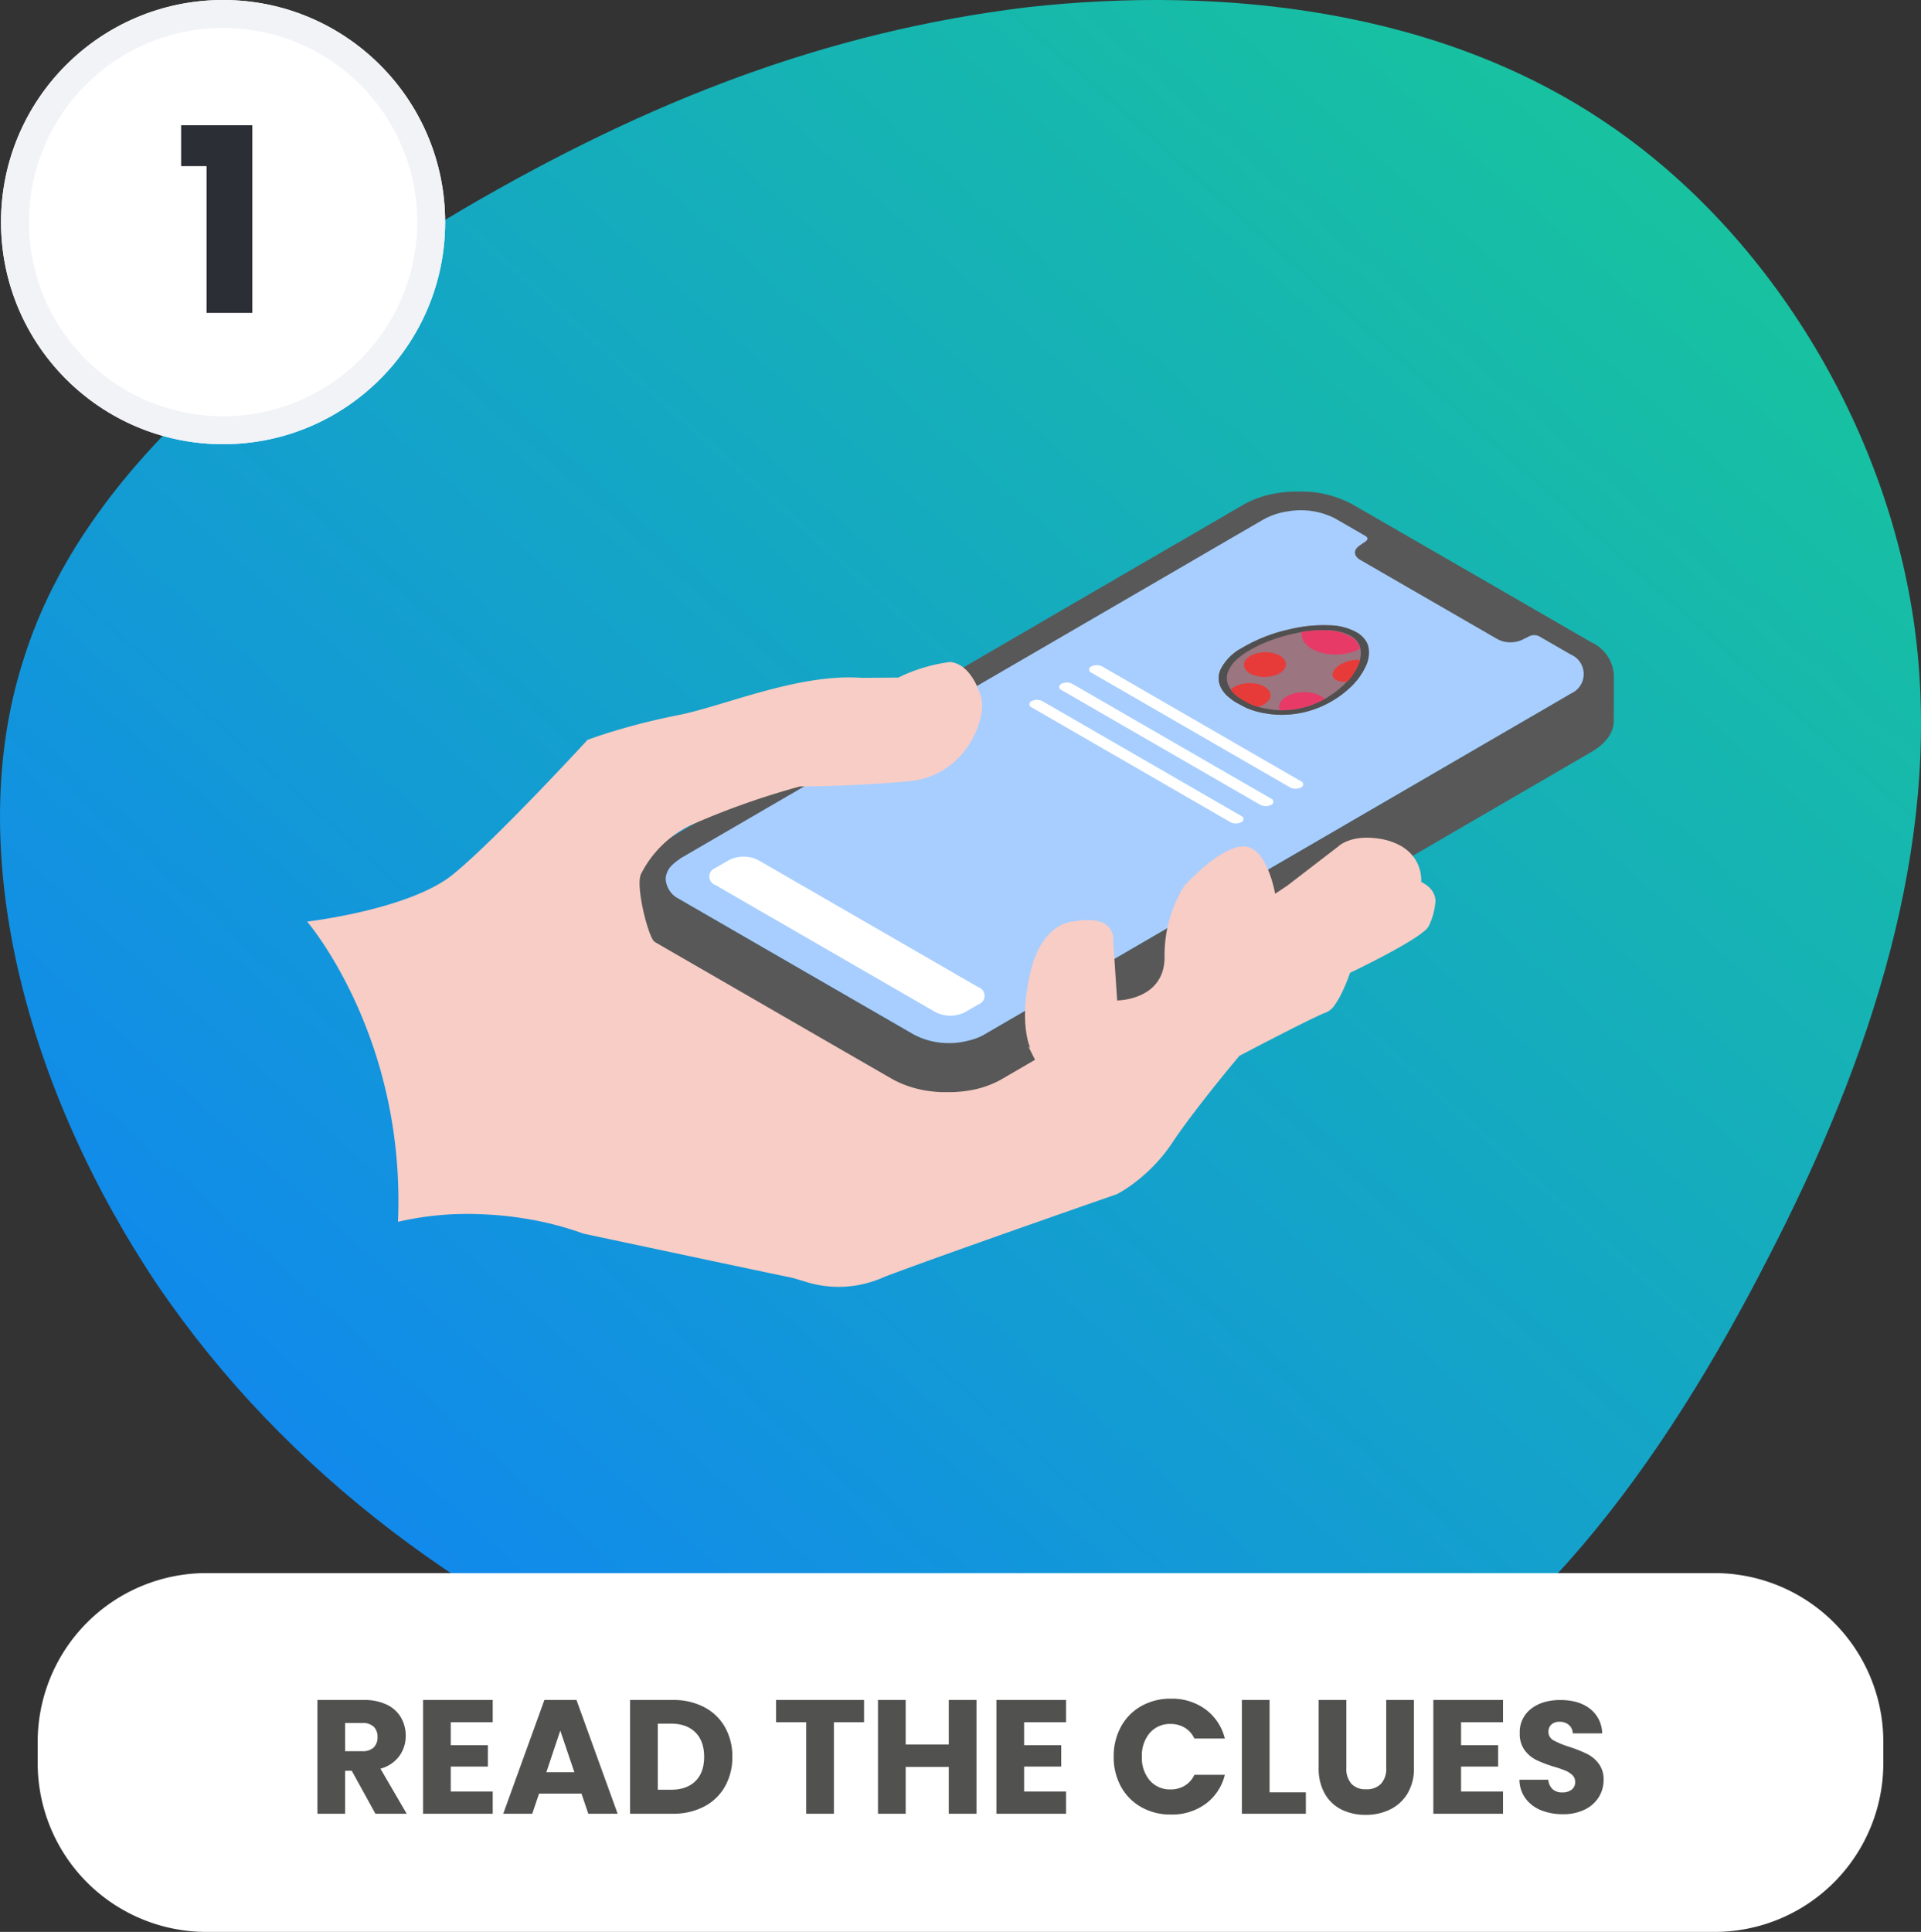 <svg xmlns="http://www.w3.org/2000/svg" xmlns:xlink="http://www.w3.org/1999/xlink" width="687.722" height="691.543" viewBox="0 0 687.722 691.543">
  <rect x="0" y="0" width="687.722" height="691.543" fill="#333333" stroke="none"/>
  <defs>
    <linearGradient id="linear-gradient" y1="1" x2="1" gradientUnits="objectBoundingBox">
      <stop offset="0" stop-color="#0f7bff"/>
      <stop offset="1" stop-color="#19cc92"/>
    </linearGradient>
    <clipPath id="clip-path">
      <path id="Path_22" data-name="Path 22" d="M-4790.778,387.586a23.369,23.369,0,0,0,6.333,1.9,29.451,29.451,0,0,0,7.927.339,32.176,32.176,0,0,0,12.591-3.817,32.929,32.929,0,0,0,6.42-4.541,22.613,22.613,0,0,0,5.57-7.352,9.891,9.891,0,0,0,.959-5.3,6.829,6.829,0,0,0-3.315-5.058,17.971,17.971,0,0,0-9.081-2.413,45.809,45.809,0,0,0-12.581,1.346,52.5,52.5,0,0,0-15.552,6.181,16.385,16.385,0,0,0-6.688,6.734c-1.576,3.285-.425,6.758,3.067,9.368a13.533,13.533,0,0,0,1.832,1.245Z" fill="none"/>
    </clipPath>
  </defs>
  <g id="_1" data-name="1" transform="translate(5238.072 -135.701)">
    <path id="Path_979" data-name="Path 979" d="M534.036,11.042c59.131,40,101.741,111.306,110.436,184.351,8.7,73.914-15.653,149.567-53.044,221.742-37.392,73.044-86.958,142.611-154.785,171.307s-153.915,17.392-231.308-13.913c-76.523-30.435-144.35-80-190.438-147.828C-31.189,358-55.537,271.915-32.928,202.349-11.189,132.783,58.377,80.608,124.465,41.477,191.423,2.346,254.9-22,326.207-30.7,396.643-38.524,474.036-29.828,534.036,11.042Z" transform="translate(-5196.588 169)" fill="url(#linear-gradient)"/>
    <g id="Group_43" data-name="Group 43">
      <g id="Group_3650" data-name="Group 3650">
        <g id="Group_3639" data-name="Group 3639">
          <path id="Path_2446" data-name="Path 2446" d="M-4660.331,377.015a13.737,13.737,0,0,0-8.032-11.394c-14.072-8.136-27.811-16.076-40.848-23.605-15.31-8.839-30.347-17.507-44.671-25.763a38.342,38.342,0,0,0-18.816-4.6,50.225,50.225,0,0,0-5.634.235,42.855,42.855,0,0,0-5.206.851,36.851,36.851,0,0,0-4.8,1.462,31.775,31.775,0,0,0-4.368,2.057c-3.19,1.807-6.381,3.669-9.5,5.5-1.257.744-2.551,1.487-3.931,2.291l-11,6.388v-.022l-6.94,4.038h0l-42.071,24.434a9.616,9.616,0,0,1-1.142.684L-4980.5,425.363l-6.039,3.5c-5.577,3.236-11.34,6.582-16.971,9.9a24.518,24.518,0,0,0-4.294,3.1,13.526,13.526,0,0,0-3.54,5.046,9.553,9.553,0,0,0-.618,3.374v-.053l-.052,16.712a10.84,10.84,0,0,0,2.81,7.032,20.752,20.752,0,0,0,5.536,4.463l32.942,19.025c16.474,9.516,33.467,19.337,51.992,30.007.311.171.621.338.937.507l.309.156c.223.111.439.223.666.327l.372.171q.32.148.647.294l.372.167c.227.1.454.189.688.283l.253.1.085.033c.454.178.911.345,1.38.51l.294.1c.483.164.975.323,1.487.472l.272.078.391.1c.256.074.517.141.777.209l.554.134.773.174.249.057.486.092.373.071c.372.074.78.142,1.178.205l.554.078.4.053.607.078.695.074.61.06.238.022c.193,0,.391.026.589.042l.39.029c.412.022.83.045,1.242.06h3.655c.646-.026,1.294-.06,1.934-.107.384-.031.764-.064,1.142-.1h.063c.5-.051.991-.113,1.487-.178l.372-.049c.494-.075.994-.149,1.487-.235h.049l.543-.107.454-.085c.213-.042.42-.089.628-.138l.416-.089.692-.167.341-.085c.338-.091.674-.186,1.012-.284l.71-.219.152-.053.4-.138.543-.185.4-.146c.178-.063.354-.13.524-.2l.391-.153.514-.209.372-.156.51-.23.372-.16.514-.245.323-.157.543-.286.263-.142c.267-.145.529-.294.785-.443,37.8-21.981,76.229-44.314,113.415-65.915l29.55-17.173,31.117-18.082,8.036-4.674c9.349-5.428,19.012-11.044,28.536-16.588l.528-.308.085-.057c.372-.234.745-.468,1.115-.713l.205-.142c.372-.256.745-.517,1.079-.78.212-.168.419-.338.617-.514.071-.057.134-.115.2-.175s.231-.2.338-.3l.052-.049.164-.157.372-.372.178-.185c.107-.111.216-.227.316-.341l.163-.178.324-.373.11-.137.026-.037c.025-.029.045-.063.067-.092.16-.2.305-.4.45-.614l.142-.209a6.493,6.493,0,0,0,.372-.635l.056-.086v-.022c.131-.23.249-.464.372-.7l.082-.188q.117-.263.224-.529c0-.036.036-.078.052-.12s.022-.078.042-.119c.063-.167.114-.335.167-.5a.809.809,0,0,1,.064-.2c.067-.234.123-.468.17-.706h0v-.071a6.382,6.382,0,0,0,.1-.632.685.685,0,0,1,.026-.227c0-.167.025-.337.033-.506v-.38l.045-16.711Zm-.181,1.755a.7.7,0,0,1-.042.16c.025-.1.045-.2.063-.3v.06Zm-.8,2.366h0l.111-.245-.022.056a1.987,1.987,0,0,0-.089.184Zm-1.487,2.392-.114.138-.036.045c.089-.111.181-.227.266-.341l-.021.032c-.051.033-.077.093-.111.12Zm-.606.709-.078.086a4.374,4.374,0,0,0,.319-.372l-.078.089c-.063.069-.12.132-.176.2Zm1.115-1.39c.032-.049.067-.093.1-.138l-.053.078Zm.639-1.008.018-.036v.036Zm.7-1.487.085-.234-.025.074a.335.335,0,0,0-.086.145Zm.234-.685c.025-.1.056-.2.082-.294a.9.9,0,0,1-.026.107.377.377,0,0,0-.081.175Zm.32-1.487c0-.074.021-.152.029-.227v.111a.135.135,0,0,0-.055.1Zm.074-.784v0Zm-3.373,7.181h0l-.178.182-.171.167c.1-.122.207-.244.325-.364Zm-1.019.986c.138-.124.276-.245.408-.372l-.1.1a1.762,1.762,0,0,0-.338.261Zm-.231.205-.049.042c-.2.171-.4.341-.621.51.2-.192.418-.381.645-.568ZM-4998.066,446.1l-.082.1.1-.124Zm.107-.127.022-.025-.018.022Zm211.725-107.319a26.656,26.656,0,0,1,4.131-1.923c.372-.134.744-.252,1.115-.372l.23-.071c.372-.107.745-.213,1.115-.3l.138-.029c.372-.086.724-.164,1.093-.234l.192-.037c.429-.078.856-.149,1.3-.209s.837-.1,1.249-.145c.213-.022.42-.036.628-.052l.543-.049.625-.033.528-.029h2.426l.717.036.309.022.372.033c.4.036.806.081,1.2.138l.345.045.294.049.681.114.3.06.636.135.341.078c.245.06.49.127.744.189l.206.056.248.078c.267.078.536.16.8.249.127.041.249.085.372.13.22.078.44.157.65.238l.335.138c.29.12.579.242.862.372l.33.153c.373.174.745.372,1.115.554,1.288.71,2.637,1.487,4.247,2.4.944.543,1.892,1.115,2.834,1.647l-.021,8.139h0v.213a2.49,2.49,0,0,0,.51,1.238,5.838,5.838,0,0,0,1.823,1.431l16.815,9.708,32.161,18.568.252.123.079.033.208.085.053.022.049.018.082.029.159.06.086.029.205.064.064.021.279.082h0l.234.067.131.033.4.1c.189.036.373.071.565.1h.127l.227.025.256.026h1.257a6.558,6.558,0,0,0,.691-.046h0c.267-.029.529-.063.785-.11h0c.227-.042.446-.089.662-.149l.193-.053c.107-.029.22-.06.323-.092l.156-.057.153-.052c.2-.075.394-.157.584-.238.529-.238,1.041-.49,1.537-.745.3-.152.642-.323.975-.483.159-.078.315-.145.468-.205l.138-.052.287-.093c.1-.029.2-.056.3-.078s.181-.042.272-.053h.089a4.029,4.029,0,0,1,.44-.025h.041a3.959,3.959,0,0,1,.5.042h0c.161.025.321.058.479.1h.078l.327.108c.082.025.164.052.249.085.189.071.372.156.584.252l2.049,1.171,4.09,2.354c.856.493,1.636.947,2.444,1.423l-208.273,121.033h0l-.111.057-.532.252-.252.115-.458.2-.263.111-.576.223-.163.064c-.245.092-.5.178-.745.259l-.234.075c-.209.063-.416.127-.632.185l-.267.071q-.429.117-.88.212h0c-.44.093-.874.178-1.309.253-.3.056-.6.1-.9.145-.178.025-.372.06-.536.082-.372.052-.744.092-1.115.134-.517.056-1.033.1-1.539.134h-.264c-.341,0-.684.033-1.022.042h-.178c-.546,0-1.086,0-1.625-.022-.33,0-.654-.025-.982-.052-.234,0-.476-.046-.71-.068s-.436-.045-.65-.074a23.579,23.579,0,0,1-7.639-2.271l-.092-.049c-.316-.157-.629-.327-.937-.5l-81.886-47.276,30.373-17.652c57.624-33.416,117.248-68.061,176.219-102.343Zm111.864,32.324h0l.284.231Zm-.543-.419.338.249Zm-323.451,75.935c-.029.037-.063.079-.089.115.075-.1.153-.213.231-.312a.486.486,0,0,0-.167.181Zm-.447.67-.029.053c.078-.134.156-.263.242-.394a1.428,1.428,0,0,0-.236.325Zm-.316.592c.075-.156.153-.3.235-.454a2.045,2.045,0,0,0-.258.436Zm-.114.26c-.025.071-.056.138-.085.2l.111-.263Zm-.163.423-.026.074a.477.477,0,0,1,.053-.141Zm-.064.193-.022.063.037-.12Zm-.12.419v.053c.018-.089.046-.182.071-.276a.27.27,0,0,0-.087.208Zm-.041.167v0Zm-.089.521a2.137,2.137,0,0,1,.067-.4,1.594,1.594,0,0,0-.091.391Zm-.037.469a1.6,1.6,0,0,1,.022-.324,1.169,1.169,0,0,0-.042.313Zm328.666-73.281V376.7a.544.544,0,0,0-.025.22Zm-2.376-5.142.223.219-.2-.209Zm.394.415.2.224-.192-.22Zm.372.423c.063.075.123.149.178.227l-.175-.223Zm.323.436c.053.075.107.149.156.227-.045-.071-.093-.142-.145-.212Zm.287.44c.045.078.092.152.134.226-.036-.07-.082-.134-.123-.205Zm.249.446.119.231-.107-.209Zm.216.454c.032.078.07.153.1.231-.026-.071-.06-.142-.085-.209Zm.178.458c.021.078.056.152.078.227-.019-.071-.049-.138-.071-.206Zm.141.457c.022.078.046.156.064.231a.765.765,0,0,0-.057-.2Zm.107.465a1.363,1.363,0,0,0,.042.231,1.777,1.777,0,0,0-.033-.2Zm.071.465c0,.078.018.156.022.23v-.2Zm-2.516-4.637-.235-.216h0c.042.049.124.118.2.2Zm-1.437-1.172c-.178-.127-.372-.248-.55-.372.158.1.34.224.518.349Zm-73.388-41.9a.608.608,0,0,0-.042-.2.659.659,0,0,1,.01.175Zm-.185-.465a1.612,1.612,0,0,0-.189-.2,1.6,1.6,0,0,1,.156.182Zm.134.231a.814.814,0,0,0-.11-.2.828.828,0,0,1,.076.177Zm-.354-.457a3.366,3.366,0,0,0-.279-.224,2.409,2.409,0,0,1,.25.2Zm-248.952,117.984a3.138,3.138,0,0,1,.373-.372,1.467,1.467,0,0,0-.4.349Zm-14.055,5.486a.853.853,0,0,0-.022-.235.457.457,0,0,0-.007.211Zm.372,1.784-.056-.159Zm-.248-.958a1.147,1.147,0,0,0-.033-.2.316.316,0,0,0,0,.174Zm.472,1.607.092.238Zm.39.9.064.138Zm.494.911c.036.067.085.134.127.2-.067-.1-.114-.164-.153-.231Zm.521.784.156.22Z" fill="#585858"/>
          <path id="Path_2447" data-name="Path 2447" d="M-4675.664,370.041l-11.4-6.586a4.066,4.066,0,0,0-3.8.149l-.975.487c-.5.245-1.008.506-1.537.744a10.428,10.428,0,0,1-6.425.5,9.9,9.9,0,0,1-2.477-1.015c-10.683-6.177-21.478-12.412-31.555-18.22l-17.376-10.041a4.464,4.464,0,0,1-1.26-1.115,2.448,2.448,0,0,1-.51-1.238,2.222,2.222,0,0,1,.26-1.267,3.786,3.786,0,0,1,1.053-1.2c.436-.338.926-.67,1.4-.99.264-.178.54-.372.8-.543,1.186-.837,1.28-1.42.28-2.119l-11.014-6.358a26.989,26.989,0,0,0-16.708-2.491,24.683,24.683,0,0,0-5.173,1.26,27.681,27.681,0,0,0-4.385,2.064c-58.723,34.137-118.343,68.793-176,102.289l-31.98,18.592c-.283.22-.575.44-.858.65a16.574,16.574,0,0,0-2.186,1.81,7.317,7.317,0,0,0-2.275,4.776,8.46,8.46,0,0,0,4.619,7.206l84.173,48.6a27.11,27.11,0,0,0,19.48,2.231,21.142,21.142,0,0,0,5.146-1.83l210.8-122.5a7.584,7.584,0,0,0,3.764-10.041,7.58,7.58,0,0,0-3.871-3.811Z" fill="#a7ceff"/>
        </g>
        <g id="Group_3649" data-name="Group 3649">
          <g id="Group_3641" data-name="Group 3641">
            <path id="Path_2449" data-name="Path 2449" d="M-4772.332,415.352a1.179,1.179,0,0,1,.735,1.5,1.176,1.176,0,0,1-.735.735,4.233,4.233,0,0,1-3.849,0l-71.181-41.1a1.18,1.18,0,0,1-.735-1.5,1.182,1.182,0,0,1,.735-.736,4.259,4.259,0,0,1,3.85,0Z" fill="#fff"/>
          </g>
          <g id="Group_3642" data-name="Group 3642">
            <path id="Path_2450" data-name="Path 2450" d="M-4783.025,421.571a1.178,1.178,0,0,1,.735,1.5,1.178,1.178,0,0,1-.735.735,4.272,4.272,0,0,1-3.853,0l-71.18-41.1a1.179,1.179,0,0,1-.735-1.5,1.178,1.178,0,0,1,.735-.735,4.246,4.246,0,0,1,3.846,0Z" fill="#fff"/>
          </g>
          <g id="Group_3643" data-name="Group 3643">
            <path id="Path_2451" data-name="Path 2451" d="M-4887.8,489.091a3.23,3.23,0,0,1,2.041,4.089,3.236,3.236,0,0,1-2,2.028l-4.833,2.807a11.62,11.62,0,0,1-10.549,0l-78.8-45.5a3.227,3.227,0,0,1-2.033-4.087,3.226,3.226,0,0,1,2-2.023l4.834-2.81a11.626,11.626,0,0,1,10.549,0Z" fill="#fff"/>
          </g>
          <g id="Group_3648" data-name="Group 3648">
            <g id="Group_3644" data-name="Group 3644">
              <path id="Path_2452" data-name="Path 2452" d="M-4793.71,427.775a1.18,1.18,0,0,1,.735,1.5,1.178,1.178,0,0,1-.735.736,4.233,4.233,0,0,1-3.849,0l-71.184-41.1a1.181,1.181,0,0,1-.736-1.5,1.18,1.18,0,0,1,.736-.735,4.246,4.246,0,0,1,3.849,0Z" fill="#fff"/>
            </g>
          </g>
        </g>
      </g>
      <path id="Path_2479" data-name="Path 2479" d="M-4916.466,378.248a58.751,58.751,0,0,1,18.56-5.578c6.834.692,10.219,9.3,11.156,12.993,1.859,7.437-5.578,27.84-25.988,29.7s-38.974,1.859-38.974,1.859a279.1,279.1,0,0,0-37.122,12.993,38.674,38.674,0,0,0-19.663,18.177c-2.3,3.927,2.562,23.166,4.833,24.49l32.942,19.021c16.474,9.512,33.467,19.337,51.992,30,.309.175.621.342.937.51l.309.157.666.326.372.171c.213.1.429.2.647.294l.372.167c.227.1.454.189.688.284l.252.1.086.033c.45.178.911.345,1.38.506a2.424,2.424,0,0,0,.294.1c.483.167.975.323,1.487.476l.272.078.39.1c.256.074.518.141.778.209l.553.13c.256.064.514.12.774.175l.249.06.486.092.372.071c.373.074.781.142,1.179.2l.554.086.394.049.61.078.695.074.61.064.238.022.588.041.391.03c.412.025.829.045,1.242.059h3.658c.647-.025,1.295-.059,1.934-.107.372-.025.766-.063,1.142-.1h.049c.5-.051.993-.109,1.487-.174l.372-.053c.494-.071.993-.145,1.487-.234h.049l.543-.1.454-.085.628-.138.416-.089.692-.171.341-.085c.338-.085.677-.181,1.008-.276.238-.074.476-.145.71-.227l.152-.049.4-.134.543-.189.4-.145c.174-.064.354-.131.525-.2l.39-.153.514-.212.372-.16.511-.227.372-.16.514-.248.323-.157.543-.283c.085-.053.178-.092.263-.141.267-.146.528-.295.784-.444l11.762-6.841-2.376-4.748.677.476s-4.243-8.481,0-26.871,15.558-18.383,15.558-18.383c15.559-2.831,14.13,7.064,14.13,7.064l1.413,21.215s16.971,0,16.971-15.559a46.878,46.878,0,0,1,7.065-25.457s12.728-14.13,21.2-14.13,11.315,16.967,11.315,16.967l4.247-2.83,18.384-14.13s4.243-4.247,14.13-2.83a22.586,22.586,0,0,1,8.63,2.863h0c.432.263.829.539,1.205.822l.245.182c.373.283.7.565,1.019.855l.107.107c.287.267.554.547.806.826.053.068.107.124.164.186.259.3.506.61.744.918.045.057.078.111.12.171.2.283.372.561.546.844l.089.146c.182.312.342.624.491.933.029.067.063.127.085.192.142.3.263.589.372.874l.026.056c.11.3.212.6.3.893l.056.189c.082.287.156.565.22.837v.045c.06.26.1.514.145.745l.026.156c.036.238.07.468.092.688v.093c.018.194.037.381.049.554v.081q0,.28,0,.5v.447h0v.349a12.173,12.173,0,0,1,2.6,1.71,7.279,7.279,0,0,1,2.086,2.92,7.139,7.139,0,0,1,.432,2.09,24.487,24.487,0,0,1-2.3,8.835,5.391,5.391,0,0,1-1.625,1.944,27.967,27.967,0,0,1-2.413,1.838c-1.253.862-2.729,1.788-4.325,2.736-8.356,4.968-19.924,10.453-19.924,10.453s-.6,1.785-1.568,4.091c-.483,1.156-1.064,2.443-1.707,3.718a28.1,28.1,0,0,1-2.093,3.533,7.212,7.212,0,0,1-3.116,2.807c-.394.135-.993.373-1.749.71-.5.227-1.078.483-1.706.781l-2.058.982c-9.2,4.463-25.6,13.086-25.6,13.086s-1.522,1.8-3.868,4.655c-1.171,1.428-2.554,3.12-4.056,4.99-.9,1.115-1.859,2.3-2.81,3.53-.647.819-1.31,1.65-1.967,2.5l-1,1.287q-1,1.292-2,2.6c-1,1.316-2,2.636-2.974,3.952-1.937,2.626-3.782,5.206-5.369,7.6-1.06,1.6-2.168,3.072-3.286,4.463a60.146,60.146,0,0,1-9.794,9.523,46.135,46.135,0,0,1-6.716,4.418s-9.148,3.179-21.567,7.53l-9.821,3.455c-5.692,2-11.7,4.12-17.585,6.21l-3.513,1.249q-3.5,1.239-6.865,2.447l-3.31,1.182c-3.258,1.168-6.348,2.288-9.186,3.318-4.726,1.721-8.739,3.2-11.609,4.306a39.254,39.254,0,0,1-28.243,1.6c-2.079-.621-3.935-1.238-5.7-1.6-.443-.085-1.114-.223-1.99-.4l-1.461-.3-3.719-.781c-3.52-.744-8.016-1.688-13.015-2.743l-6.187-1.309-6.475-1.373c-19.66-4.165-40.688-8.639-40.688-8.639a116.577,116.577,0,0,0-13.015-3.838q-3.172-.744-6.255-1.28t-6.039-.916c-1.97-.248-3.9-.446-5.783-.6s-3.718-.245-5.488-.312a110.278,110.278,0,0,0-29.9,2.7c2.825-66.469-32.53-107.465-32.53-107.465s36.773-4.243,52.332-16.968c1.4-1.156,2.952-2.487,4.595-3.963,1.115-.986,2.232-2.034,3.421-3.13s2.391-2.25,3.626-3.436c1.859-1.781,3.764-3.644,5.685-5.552q1.92-1.91,3.86-3.86c2.573-2.6,5.135-5.206,7.593-7.746,1.231-1.271,2.435-2.522,3.6-3.74s2.3-2.4,3.388-3.544c2.172-2.279,4.158-4.385,5.872-6.21,3.425-3.644,5.756-6.17,6.3-6.76l-.049-.074h.053l.13-.053c.55-.212,2.452-.919,5.5-1.915,1.015-.331,2.157-.7,3.418-1.079.631-.2,1.294-.39,1.982-.6,2.072-.61,4.4-1.263,6.962-1.937s5.358-1.353,8.363-2.03c2.008-.446,4.09-.893,6.28-1.323,16.361-3.232,43.05-15.005,65.692-13.328Zm-33.494,30.44-22.957,13.345Zm-27.889,16.209-10.5,6.1Z" fill="#f8cdc5"/>
      <g id="egg5">
        <path id="Path_124" data-name="Path 124" d="M-4792.433,388.831a26.965,26.965,0,0,0,7.164,2.177,33.281,33.281,0,0,0,8.91.436,35.435,35.435,0,0,0,14.054-4.18,35.758,35.758,0,0,0,7.119-5.038,24.593,24.593,0,0,0,6.126-8.209,11.014,11.014,0,0,0,.985-5.952c-.171-2.13-1.51-4.143-3.822-5.728a20.6,20.6,0,0,0-10.282-2.8,51.187,51.187,0,0,0-14.157,1.413,57.49,57.49,0,0,0-17.4,6.849,17.674,17.674,0,0,0-7.365,7.532c-1.672,3.722-.285,7.624,3.7,10.546a15.983,15.983,0,0,0,2.092,1.409Z" fill="#9b757f"/>
        <path id="Path_124_-_Outline" data-name="Path 124 - Outline" d="M-4793.325,386.059l2.826,1.526a23.291,23.291,0,0,0,6.148,1.852,28.326,28.326,0,0,0,7.658.388,31.251,31.251,0,0,0,12.5-3.741,33.332,33.332,0,0,0,6.624-4.705,27.4,27.4,0,0,0,3.389-3.715,19.65,19.65,0,0,0,2.33-3.985,9.89,9.89,0,0,0,.879-5.373,6.413,6.413,0,0,0-.944-2.6,7.2,7.2,0,0,0-2.186-2.133c-.142-.093-.291-.185-.441-.272a17.626,17.626,0,0,0-8-1.981,40.262,40.262,0,0,0-6.4.2,54.6,54.6,0,0,0-6.407,1.1,61.848,61.848,0,0,0-8.743,2.67,47.66,47.66,0,0,0-7.534,3.726,22.546,22.546,0,0,0-4.126,3.168,11.666,11.666,0,0,0-2.507,3.559,6.365,6.365,0,0,0-.263,4.8,10.133,10.133,0,0,0,3.456,4.328,13.6,13.6,0,0,0,1.746,1.19m-1.979,1.23a15.933,15.933,0,0,1-2.093-1.409c-3.987-2.922-5.374-6.825-3.7-10.546a17.655,17.655,0,0,1,7.364-7.532,57.52,57.52,0,0,1,17.4-6.85,51.148,51.148,0,0,1,14.157-1.412,20.594,20.594,0,0,1,10.282,2.8c2.312,1.585,3.652,3.6,3.822,5.729a11,11,0,0,1-.985,5.951,24.6,24.6,0,0,1-6.125,8.209,35.769,35.769,0,0,1-7.12,5.039,35.466,35.466,0,0,1-14.053,4.18,33.289,33.289,0,0,1-8.911-.437,26.929,26.929,0,0,1-7.164-2.177Z" fill="#505050"/>
        <g id="Group_49" data-name="Group 49">
          <g id="Group_48" data-name="Group 48" clip-path="url(#clip-path)">
            <g id="Mask_Group_1" data-name="Mask Group 1">
              <path id="Path_119" data-name="Path 119" d="M-4790.41,376.868c-2.985-1.63-3.118-4.42-.271-6.229l.034-.022a11.507,11.507,0,0,1,10.64-.307c2.988,1.69,3.045,4.516.154,6.333A11.591,11.591,0,0,1-4790.41,376.868Z" fill="#e73b3a"/>
              <path id="Path_120" data-name="Path 120" d="M-4749.069,372.6c2.035,1.252,1.273,3.687-1.679,5.437-3.018,1.789-7.055,2.233-9.115,1s-1.33-3.685,1.688-5.477C-4755.179,371.783-4751.1,371.352-4749.069,372.6Z" fill="#e73b3a"/>
              <path id="Path_121" data-name="Path 121" d="M-4783.27,385.35c-.809,1.816-2.442,2.942-5.121,3.534a1.57,1.57,0,0,1-.686-.018c-4.022-1.171-7.116-3.2-8.652-5.7a.33.33,0,0,1,.025-.374c1.521-1.809,4.914-2.828,8.283-2.486,3.27.3,5.758,1.814,6.135,3.723A5.73,5.73,0,0,1-4783.27,385.35Z" fill="#e73b3a"/>
              <path id="Path_122" data-name="Path 122" d="M-4777.569,385.056c3.486-2.049,9.06-2.119,12.412-.159l.042.024a4.56,4.56,0,0,1,2.1,2.314.351.351,0,0,1-.206.368,36.287,36.287,0,0,1-14.143,3.02c-.283,0-.567,0-.849,0-1.539-.041-1.556-.049-1.805-.94C-4780.571,388.031-4779.655,386.3-4777.569,385.056Z" fill="#e73a67"/>
              <path id="Path_125" data-name="Path 125" d="M-4758.447,369.943c-6.924.5-13.028-2.444-13.633-6.621l-.007-.049a5.079,5.079,0,0,1,1.314-3.982,1.31,1.31,0,0,1,.809-.333c7.58.17,14.453,1.411,20.207,4.281.308.154.615.31.9.476,1.572.9,1.578.923.4,2.122C-4750.525,368.091-4754.27,369.627-4758.447,369.943Z" fill="#e73a67"/>
            </g>
          </g>
        </g>
      </g>
    </g>
    <g id="Group_83" data-name="Group 83" transform="translate(-5443.674 -2337.801)">
      <path id="Path_14" data-name="Path 14" d="M48.414,0A60.417,60.417,0,0,0-12,60.414v7.612A60.417,60.417,0,0,0,48.414,128.44H588.328a60.413,60.413,0,0,0,60.414-60.414V60.414A60.413,60.413,0,0,0,588.328,0Z" transform="translate(231.093 3036.605)" fill="#fff"/>
      <g id="Group_91" data-name="Group 91" transform="translate(-3.005)">
        <path id="Path_984" data-name="Path 984" d="M24.36,0,15.892-15.37H13.514V0H3.6V-40.716H20.242a18.325,18.325,0,0,1,8.207,1.682,11.586,11.586,0,0,1,5.075,4.611A12.867,12.867,0,0,1,35.206-27.9a12.119,12.119,0,0,1-2.291,7.25,12.331,12.331,0,0,1-6.757,4.524L35.554,0ZM13.514-22.388h6.148a5.628,5.628,0,0,0,4.089-1.334,5.035,5.035,0,0,0,1.363-3.77,4.878,4.878,0,0,0-1.363-3.654,5.628,5.628,0,0,0-4.089-1.334H13.514ZM51.33-32.77v8.236H64.612v7.656H51.33v8.932H66.352V0H41.412V-40.716h24.94v7.946ZM98.136-7.192H82.94L80.5,0H70.122L84.854-40.716H96.338L111.07,0h-10.5Zm-2.552-7.656L90.538-29.754,85.55-14.848ZM130.79-40.716a23.683,23.683,0,0,1,11.252,2.552A18.232,18.232,0,0,1,149.495-31a21.046,21.046,0,0,1,2.639,10.643,21.089,21.089,0,0,1-2.639,10.614,18.136,18.136,0,0,1-7.482,7.192A23.727,23.727,0,0,1,130.79,0H115.536V-40.716Zm-.638,32.132q5.626,0,8.758-3.074t3.132-8.7q0-5.626-3.132-8.758t-8.758-3.132h-4.7V-8.584Zm69.136-32.132v7.946H188.5V0h-9.918V-32.77H167.794v-7.946Zm40.252,0V0h-9.918V-16.762H214.194V0h-9.918V-40.716h9.918v15.95h15.428v-15.95Zm17.052,7.946v8.236h13.282v7.656H256.592v8.932h15.022V0h-24.94V-40.716h24.94v7.946Zm32.074,12.354a21.885,21.885,0,0,1,2.61-10.759,18.654,18.654,0,0,1,7.279-7.366A21.133,21.133,0,0,1,309.14-41.18a20.253,20.253,0,0,1,12.412,3.828,18.384,18.384,0,0,1,6.9,10.44h-10.9A8.806,8.806,0,0,0,314.1-30.8a9.7,9.7,0,0,0-5.075-1.334,9.472,9.472,0,0,0-7.424,3.19,12.344,12.344,0,0,0-2.842,8.526A12.344,12.344,0,0,0,301.6-11.89a9.472,9.472,0,0,0,7.424,3.19,9.7,9.7,0,0,0,5.075-1.334,8.806,8.806,0,0,0,3.451-3.886h10.9a18.25,18.25,0,0,1-6.9,10.411A20.36,20.36,0,0,1,309.14.29a21.133,21.133,0,0,1-10.585-2.639,18.706,18.706,0,0,1-7.279-7.337A21.721,21.721,0,0,1,288.666-20.416Zm55.8,12.76h12.992V0h-22.91V-40.716h9.918Zm27.492-33.06v24.36a8.06,8.06,0,0,0,1.8,5.626,6.784,6.784,0,0,0,5.278,1.972,6.975,6.975,0,0,0,5.336-1.972,7.9,7.9,0,0,0,1.856-5.626v-24.36h9.918v24.3a17.277,17.277,0,0,1-2.32,9.222,14.855,14.855,0,0,1-6.235,5.684A19.608,19.608,0,0,1,378.856.406a19.12,19.12,0,0,1-8.613-1.885,14.053,14.053,0,0,1-6-5.684,18.152,18.152,0,0,1-2.2-9.251v-24.3Zm41.064,7.946v8.236H426.3v7.656H413.018v8.932H428.04V0H403.1V-40.716h24.94v7.946Z" transform="translate(318.649 3122.739)" fill="#515150"/>
        <path id="Path_992" data-name="Path 992" d="M39.176,60.575a20.527,20.527,0,0,1-7.845-1.421,12.787,12.787,0,0,1-5.542-4.206A11.492,11.492,0,0,1,23.6,48.24H33.947a5.02,5.02,0,0,0,1.535,3.382,4.934,4.934,0,0,0,3.411,1.165,5.334,5.334,0,0,0,3.411-.995,3.327,3.327,0,0,0,1.251-2.757,3.263,3.263,0,0,0-.995-2.444A8.025,8.025,0,0,0,40.114,45a39.32,39.32,0,0,0-4.121-1.421,44.874,44.874,0,0,1-6.31-2.387,11.658,11.658,0,0,1-4.206-3.524,9.82,9.82,0,0,1-1.762-6.082,10.459,10.459,0,0,1,4.036-8.726Q31.787,19.7,38.267,19.7q6.594,0,10.63,3.155a11.294,11.294,0,0,1,4.32,8.782H42.7A4.113,4.113,0,0,0,41.28,28.6a5.006,5.006,0,0,0-3.354-1.108,4.18,4.18,0,0,0-2.842.938A3.383,3.383,0,0,0,34,31.13a3.347,3.347,0,0,0,1.819,3.013,29.818,29.818,0,0,0,5.684,2.331,52.571,52.571,0,0,1,6.281,2.5,11.958,11.958,0,0,1,4.178,3.468A9.282,9.282,0,0,1,53.729,48.3a11.489,11.489,0,0,1-1.734,6.2,12.143,12.143,0,0,1-5.031,4.434A17.222,17.222,0,0,1,39.176,60.575Z" transform="translate(728.963 3062.333)" fill="#515150"/>
      </g>
    </g>
    <g id="Group_84" data-name="Group 84" transform="translate(-5203.223 -1468.648)">
      <g id="Ellipse_5" data-name="Ellipse 5" transform="translate(-34.488 1604.349)" fill="#fff" stroke="#f2f3f7" stroke-width="10">
        <circle cx="79.5" cy="79.5" r="79.5" stroke="none"/>
        <circle cx="79.5" cy="79.5" r="74.5" fill="none"/>
      </g>
      <path id="Path_991" data-name="Path 991" d="M2.484-52.532V-67.16H27.968V0H11.592V-52.532Z" transform="translate(27.512 1716.349)" fill="#2b2e34"/>
    </g>
  </g>
</svg>
